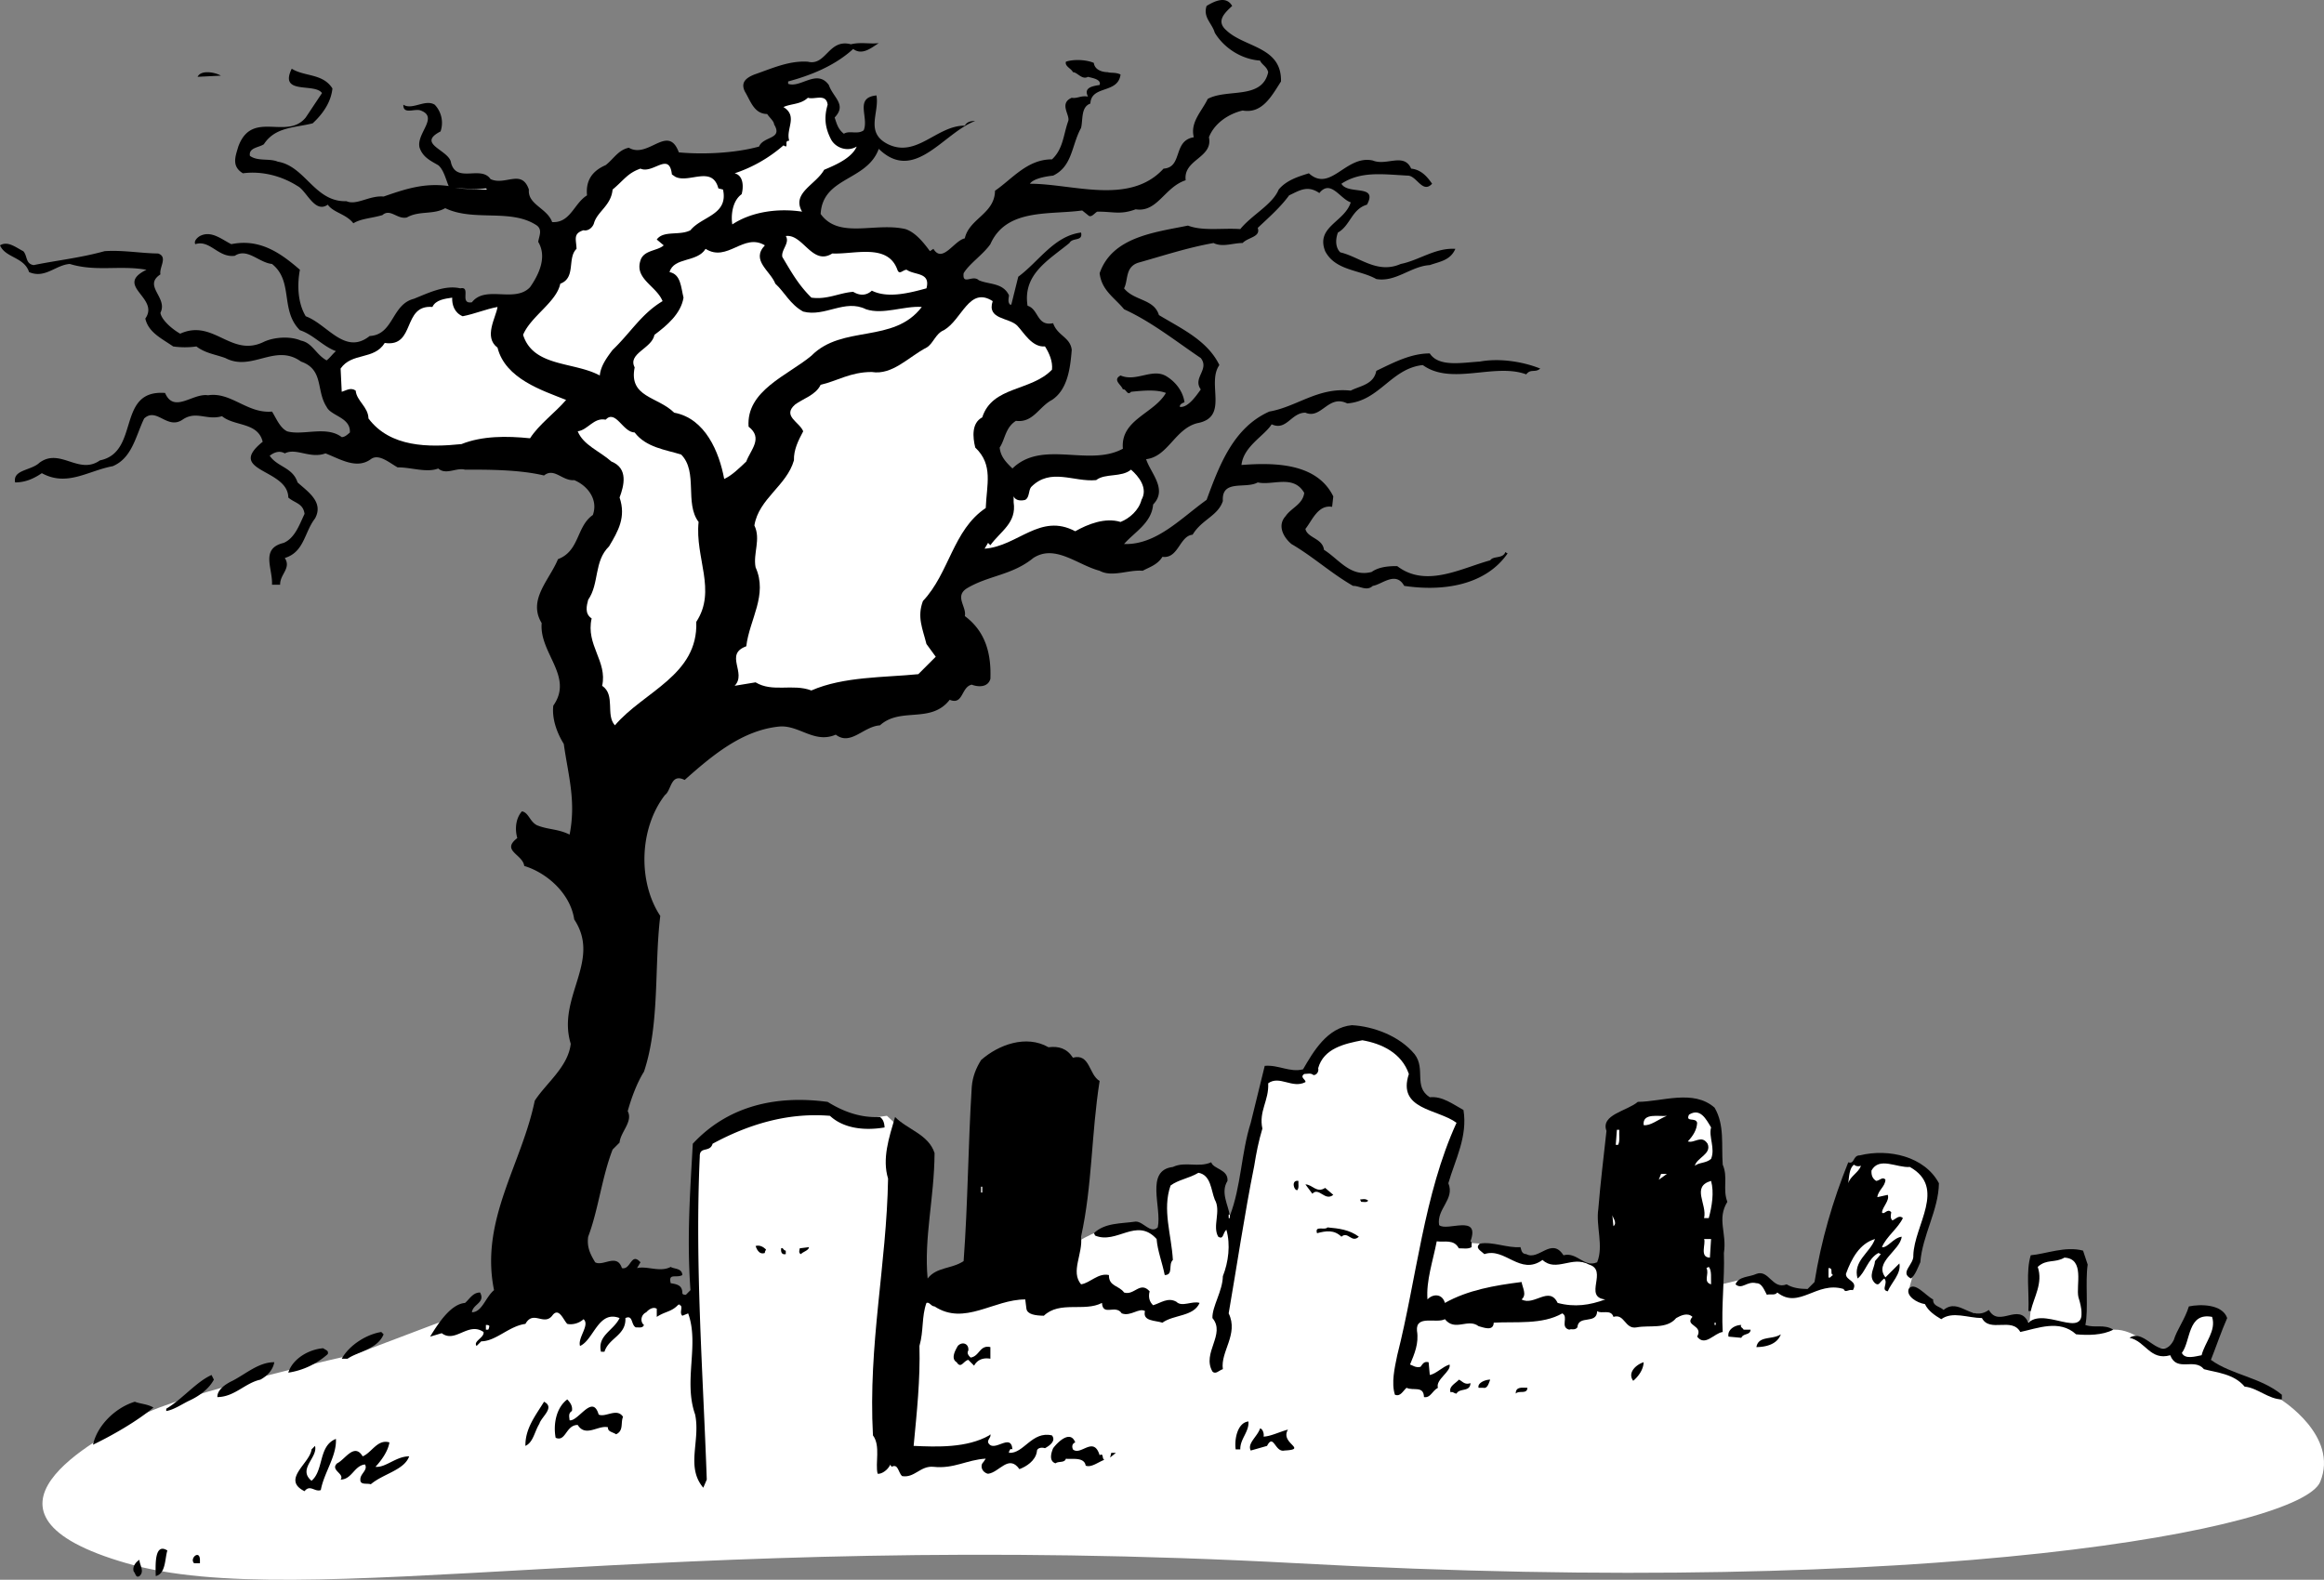 <svg xmlns="http://www.w3.org/2000/svg" width="199.927" height="135.931"><rect width="100%" height="100%" fill="#808080" stroke="none"/><path fill="#fff" d="m77.8 97.411-1.5-1.402-3 .402s-4.726-1.96-8-1c-3.226 1.04-5.202 3.301-5.202 3.301l-.297 14-6-1.8-14.5 2.3-8.703 3.297s-15.024 3.36-18.7 5.402c-3.656 1.957-15.992 8.29-1 12.598 15.008 4.36 45.676-2.973 100.7 0 54.976 3.027 86.308-2.973 88-7 1.644-3.973-3.399-7.098-3.399-7.098l-6.101-3.199-3.2-1.203H185.2s-1.625-1.64-3.3-1.598c-1.657-.043-2.801-.402-2.801-.402l-.2-5.598-1.5-.699-2.3.797-.5 5.203-3-.203-2-.598h-2.7l-2.699-1.902.7-2.5 1.3-6.098s-.793-2.875-4-2.902c-3.125.027-3.101 5-3.101 5l-2.7 6.203-2.3.797-2.7-1.797-3.3.797-10.2-1.5-4.699-1.098-1.8.301-4-1.203-1.5-.098-2.801-1.199 2.601-9.203-4-2.297s.543-4.012-3.5-5c-3.957-1.012-6.101 3.2-6.101 3.2l-3-.2-2.899 13.7-1.101-.903s.308-4.473-2.2-4.5c-2.492.027-3 1.5-3 1.5l.2 4.402s-2.356-1.21-4.2-.902c-1.824.36-3.8 1.703-3.8 1.703l-13.5 4-.797-13.8"/><path d="M106 .509c-.625.594-1.426 1.293-.5 2.101 1.574 1.493 4.773 1.391 4.7 4.399-.825 1.293-1.626 2.793-3.302 2.5-1.222.293-2.425 1.094-2.898 2.3.375 1.794-2.227 1.891-2 3.7-1.824.594-2.426 2.793-4.3 2.5-1.325.492-1.927.191-3.302.203-.222.09-.523.59-.8.297l-.5-.399c-2.825.391-6.524-.207-7.899 2.899-.625.894-1.824 1.691-2.3 2.5-.126 1.094.777.094 1.3.601.875.391 2.074.192 2.602 1.301-.028.29-.125.59.097.801H87l.598-2.402c1.777-1.309 3.078-3.508 5.402-3.801.176.793-.727.394-1 .902-1.824 1.492-4.027 2.692-3.602 5.399.977.293.778 1.793 2.2 1.5.375 1.093 1.476 1.191 1.601 2.3-.125 1.493-.324 3.391-1.699 4.301-1.125.59-1.625 1.992-3.102 1.801-.925.59-.925 1.59-1.398 2.297.074.793.574 1.293 1.098 1.8 2.578-2.507 6.578-.109 9.5-1.699-.223-2.507 2.675-3.007 3.703-4.8-.828-.309-1.926-.207-3-.098-.328.39-.426-.309-.703-.203-.125-.406-.922-.809-.2-1.2 1.375.594 2.778-.706 4 .102.778.492 1.375 1.29 1.5 2.2-.222.09-.425.19-.398.398.676.094 1.375-.906 1.8-1.5-.726-1.008.774-1.707 0-2.7-2.226-1.507-4.226-3.109-6.6-4.199-.825-1.007-1.927-1.609-2.102-3.101 1.078-3.106 4.675-3.508 7.601-4.098 1.274.492 2.977.192 4.5.301.977-1.21 2.774-2.11 3.301-3.402.676-.809 1.676-1.11 2.598-1.399 1.875 1.692 3.175-1.61 5.5-1.101 1.175.492 2.675-.707 3.3.699.875.094 1.375.691 1.801 1.3-.824.891-1.324-.706-2.101-.699-2.125-.109-4.024-.41-5.7.7.575.992 3.176-.008 2.2 1.8-1.325.391-1.422 1.793-2.5 2.399-.223.594-.223 1.293.203 1.703 1.672.39 3.172 1.89 5.199 1 1.574-.309 2.973-1.41 4.7-1.3-.427.991-1.325 1.09-2.2 1.398-1.625.093-2.926 1.492-4.602 1.199-1.425-.809-3.523-.707-4.398-2.399-.824-2.109 1.676-2.507 2.2-4.199-.927-.308-1.727-2.008-2.7-.8-1.027-.708-1.727-.208-2.602.199-.722.992-1.625 1.793-2.699 2.8.274.793-.824.793-1.3 1.301-.825-.008-1.723.39-2.5 0-2.223.39-4.325 1.09-6.5 1.7-1.126.39-.825 1.492-1.2 2.199.875 1.093 2.574.89 3 2.3 1.977 1.192 4.176 2.192 5.2 4.301-1.126 1.59.874 4.492-1.899 5-1.926.492-2.527 2.89-4.402 3.098.375 1.191 1.875 2.594.601 3.902-.125 1.59-1.625 2.39-2.5 3.399 2.774.093 4.875-2.207 7.102-3.801 1.074-2.906 2.273-6.207 5.398-7.598 2.375-.41 4.176-2.11 7-1.8.774-.41 1.977-.508 2.2-1.7 1.476-.71 2.976-1.508 4.601-1.5.773 1.192 2.773.79 4.3.7 1.673-.31 3.673-.009 5.2.601-.426.39-.824-.012-1.2.5-2.726-1.012-6.425.988-8.902-.8-2.722.288-3.722 3.09-6.5 3.3-1.625-.809-2.222 1.39-3.597.797-1.227-.008-1.625 1.594-2.903 1-.625.992-2.425 1.894-2.597 3.5 2.773-.207 6.472-.207 7.898 2.703l-.101.898c-1.223-.207-1.723 1.192-2.297 1.899.172.793 1.472.793 1.597 1.8 1.278.794 2.278 2.391 4.102 1.903.574-.41 1.375-.512 2.2-.5 2.476 1.89 5.476.191 8-.5.273-.41 1.073-.11 1.3-.703.074-.008.074.094.2.101-1.927 2.793-5.626 3.293-8.9 2.801-.726-1.308-1.925-.11-2.702 0-.524.492-1.125-.008-1.7 0-1.925-1.11-3.425-2.508-5.3-3.601-.723-.61-1.223-1.61-.5-2.399.476-.71 1.476-1.008 1.601-2-.926-1.61-2.726-.61-4-.902-1.023.594-3.125-.309-3 1.601-.426 1.293-1.824 1.59-2.601 2.899-1.125.094-1.223 2.094-2.598 1.902-.426.692-1.125.89-1.7 1.2-1.226-.11-2.624.59-3.702 0-1.922-.508-3.825-2.31-5.7-1.102C87.074 49.5 85.074 49.5 83.2 50.61c-1.125.692-.023 1.59-.199 2.399 1.875 1.394 2.273 3.394 2.2 5.402-.227.79-1.126.692-1.602.5-.922.192-.723 1.79-1.899 1.301-1.625 2.09-4.226.59-6 2.2-1.426.09-2.523 1.788-3.8.8-1.825.79-3.126-.809-4.801-.703-3.223.293-5.825 2.492-8.2 4.601-1.222-.609-1.125.891-1.699 1.301-2.226 2.89-2.324 7.492-.398 10.399-.528 4.293-.028 9.293-1.403 13.402-.625.988-1.125 2.39-1.398 3.398.473.891-.625 1.793-.7 2.7l-.6.601c-.927 2.39-1.227 5.192-2.102 7.5-.125.89.175 1.492.601 2.2.676.39 1.875-.81 2.301.5.773.19.773-1.41 1.598-.5l-.297.5c.875-.208 1.972.39 2.898-.102.274.191.977.094 1 .703-.523.29-1.226-.21-1 .7.574.09.977.19 1 .8-.023.191.176.191.301.2l.398-.403c-.324-4.508-.023-8.508.2-12.598 2.976-3.21 7.078-4.21 11.601-3.601 1.274.793 2.774 1.39 4.5 1.3.274.192.375.493.399.899-1.723.293-3.524.094-4.7-1-3.722-.309-7.125.793-10.097 2.402-.227.79-1.125.192-1.102 1.098-.426 9.293.274 18.492.602 27.8l-.301.7c-1.527-1.809-.227-4.008-.7-6.297-1.027-2.91.376-6.012-.6-8.703l-.5.203c-.325-.309.175-.809-.302-1-.625.691-1.125.59-1.898 1.098v-.7c-.324-.207-.727.09-.902.301-.422.192-.524.692-.297 1l.097.098c-.125.293-.425.191-.699.203-.426-.21-.226-1.11-.898-.8.074 1.491-1.426 1.69-1.801 2.898h-.3c-.325-1.407 1.073-1.809 1.6-2.899-1.827-.71-2.226 1.89-3.402 2.399-.222-.707.875-1.809.301-2.301-.426.394-1.023.492-1.398.402-.328-.308-.727-1.508-1.301-.699-.727.89-1.625-.512-2.3.7-1.427.19-2.524 1.491-3.802 1.5l-.398.398c-.324-.407.676-.707.598-1.2-1.325-.91-2.422.993-3.598.102l-1 .297c.676-1.106 1.773-2.809 3-2.898.375-.31.676-.91 1.3-.899.473.89-.624.988-.702 1.7.875-.009 1.175-1.31 1.902-1.903-1.227-6.008 2.375-10.809 3.5-16.297.973-1.512 2.875-2.91 3.098-4.902-1.223-4.008 2.675-7.11.3-10.7-.324-2.207-2.324-4.007-4.3-4.601-.125-1.008-2.024-1.309-.598-2.398-.227-.81-.125-1.708.398-2.301.575.093.676.89 1.301 1.199.977.394 1.774.293 2.801.8.574-2.906-.125-5.109-.5-7.8-.625-1.008-1.027-2.207-.902-3.297 1.777-2.512-1.223-4.512-1-7.101-1.223-2.008.675-3.708 1.402-5.5 1.875-.708 1.574-2.81 3-3.801.473-1.309-.426-2.508-1.602-3-1.023.093-1.722-1.11-2.597-.399-2.125-.508-4.828-.508-6.801-.5-.727-.21-1.625.492-2.3-.101-1.024.39-2.325-.11-3.5-.098-.727-.41-1.626-1.21-2.302-.703-1.222.894-2.625-.008-3.898-.5-1.324.492-2.527-.508-3.5 0-.527-.309-1.027-.008-1.3.203.675.988 1.976.988 2.398 2.297.875.793 2.277 1.691 1.5 3.101-.922 1.192-.922 2.891-2.598 3.399.574.894-.426 1.394-.402 2.3h-.7c.075-1.406-1.023-3.109 1-3.597.977-.41 1.375-1.61 1.801-2.5-.125-.91-.824-.91-1.398-1.402-.028-2.508-5.426-2.207-2.203-4.801-.422-1.707-2.422-1.309-3.5-2.2-1.325.391-2.223-.507-3.399.301-1.324.891-2.226-1.109-3.3-.101-.723 1.492-1.024 3.394-2.7 4.101-2.125.391-3.926 1.793-6.101.602-.723.488-1.422.79-2.297.797-.227-1.106 1.375-1.008 2.097-1.7 1.778-1.308 3.375 1.094 5.2-.199 3.476-.707 1.375-6.109 5.601-5.8.774 1.793 2.375-.008 3.7.199 1.976-.309 3.374 1.594 5.5 1.402.374.59.675 1.39 1.3 1.7 1.375.39 3.375-.508 4.7.5.277-.009.476-.208.699-.399.078-1.309-1.625-1.41-2-2.203-.922-1.406-.223-3.207-2.2-3.899-2.222-1.609-4.222.891-6.5-.3-.824-.309-1.722-.407-2.5-1a7.147 7.147 0 0 1-2 0c-1.023-.707-2.125-1.207-2.398-2.399 1.273-1.808-2.727-2.808.098-4.199-2.325-.41-4.325.191-6.598-.5-1.227.09-2.125 1.29-3.5.7C2.074 22.101.473 22.2 0 21.11c.676-.41 1.375.192 2 .5.375.391.176 1.09.898 1.2 1.977-.407 3.977-.61 6.102-1.2 1.574-.109 3.176.192 4.598.2.875.293.078 1.191.203 1.8-1.528.993.672 1.993 0 3.301.074.59.972 1.39 1.699 1.801 2.875-1.309 4.375 2.09 7.2.7.874-.41 2.273-.509 3.198-.102.977.191 1.278 1.191 2.2 1.699.277-.207.476-.508.8-.797-1.125-.41-1.925-1.41-3.097-1.8-1.727-1.712-.528-4.212-2.403-5.7-1.125-.11-2.125-1.41-3.199-.703-1.426.191-2.125-1.406-3.398-1-.125-.207.074-.508.398-.7.977-.507 1.875.294 2.7.7 2.476-.508 4.277.793 5.902 2.203-.227 1.191-.227 2.79.5 4 1.875.691 3.375 3.39 5.5 1.7 2.074-.11 1.875-2.712 3.797-3.2 1.277-.512 2.675-1.21 4-.902.976-.207-.125 1.39 1 1.199 1.175-1.508 3.675.094 5-1.297.777-1.11 1.476-2.61.703-3.902.074-.508.375-1.008-.102-1.399-2.226-1.508-5.426-.308-7.898-1.5-1.028.59-2.227.192-3.301.801-.824.191-1.426-.809-2.102-.203-1.023.293-1.824.293-2.5.703-.625-.809-1.722-.91-2.199-1.602-1.125.793-1.824-1.207-2.601-1.601-1.422-.906-3.125-1.309-4.7-1.098-1.023-.61-.625-1.508-.398-2.3 1.176-3.208 4.176-.508 5.8-2.5l1.4-2.102c-.626-.906-3.727.191-2.602-2.098 1.078.692 2.675.39 3.5 1.7-.125 1.19-.825 2.19-1.7 3-1.523.39-3.222.292-4.199 1.8-.426.29-1.324.29-1.199 1 .676.492 1.676.192 2.398.5 2.375.39 3.176 3.492 5.903 3.399.875.39 1.972-.508 3.199-.399 1.773-.61 3.473-1.21 5.598-.902-.223-.508-.422-1.406-.899-1.797-.726-.41-1.324-.71-1.601-1.5-.325-1.21 1.675-2.61.101-3.203-.523-.207-1.523.394-1.5-.5.774.492 1.875-.508 2.7 0a2.27 2.27 0 0 1 .5 2.3c-2.126 1.094.777 1.594.902 2.7.472 1.793 2.574.191 3.398 1.402 1.274.59 2.676-.91 3.301.899-.125 1.293 1.574 1.593 2 2.8 1.574.09 1.875-1.609 3-2.3-.125-1.309.473-2.11 1.598-2.598.675-.512 1.078-1.309 2-1.5 1.675.988 3.375-2.11 4.3.398 1.977.192 4.778.09 6.903-.5.375-.91 2.074-.609 1.297-1.898-.024-.309-.422-.61-.598-.902-1.125-.008-1.426-1.11-1.902-1.899-.422-.808.078-1.21.8-1.5 1.477-.508 2.977-1.21 4.602-1.101 1.574.39 1.773-2.008 3.7-1.5.874-.207 1.573-.008 2.398-.098-.625.39-1.422 1.09-2.2.5-1.625 1.488-3.722 2.29-5.597 2.797v.203c1.074.39 2.472-1.309 3.5.098.375 1.093 1.574 1.691.5 2.8.172.493.273.993.797 1.399.476-.309 1.175.094 1.703-.297.472-1.11-.828-2.809 1.097-3 .278 1.488-1.023 3.191 1 4.2 2.477 1.19 4.176-1.61 6.602-1.602.176-.309.473-.407.898-.399-2.722.992-5.222 5.39-8.3 2.399-1.024 2.793-4.825 2.39-5 5.601 1.578 2.192 4.675.692 7.3 1.301.875.29 1.575 1.191 2.102 1.898l.3-.199c.774 1.29 1.774-.71 2.7-.902.375-1.707 2.574-2.106 2.598-4.098 1.476-1.008 2.777-2.71 4.902-2.699.973-.91.973-2.11 1.398-3.3.176-.509-.824-1.509.301-2 .477.09.774-.212 1.399-.102-.422-.809.476-.907 1-1 .175-.508-.723-.61-1-.7-.524.293-.922-.41-1.297-.398-.125-.309-.727-.512-.602-.902.574-.207 1.676-.207 2.399.101.078.59.675.79 1.203.801.273.09.672-.012 1.097.2-.222 1.69-2.523.89-2.597 2.5-.828.288-.625 1.39-.801 2.097-.824 1.492-.727 3.293-2.402 4.101-.825.09-1.723.293-2 .7 3.675-.008 8.578 1.89 11.5-1.301 1.675-.106.777-2.406 2.601-2.7-.324-1.308.676-2.206 1.2-3.3 1.675-.906 4.675.094 5.199-2.297-.125-.512-.524-.61-.7-1-1.625-.11-3.125-1.11-3.898-2.402-.227-.809-1.027-1.309-.7-2.301.673-.406 1.673-.906 2.2 0m-87 6-2 .101c.273-.609 1.473-.41 2-.101"/><path fill="#fff" d="M71.2 9.009c-.325 1.094-.227 1.992.3 3 .375.691 1.375 1.094 2.2.601-.427.993-1.825 1.59-2.802 2-.722 1.293-2.824 1.993-1.898 3.602-2.027-.309-4.324-.012-6 1.098-.125-.707-.027-2.008.8-2.598.173-.61.173-1.61-.6-1.8a12.25 12.25 0 0 0 4.198-2.403l.2.101c.175-.109-.125-.507.3-.5-.324-1.007.778-2.109-.5-2.898.676-.309 1.477-.21 2.102-.8.574.19 1.574-.41 1.7.597m-13.102 6.203c1.175.59 3.175-1.012 3.703 1l.398.098c.477 2.191-1.824 2.293-2.8 3.5-.926.492-2.325-.008-2.899.8l.598.5c-.524.493-1.723.391-2 1.301-.524 1.59 1.375 2.192 1.902 3.5-1.824 1.09-2.727 2.692-4.3 4.2-.524.69-1.024 1.39-1.102 2.199-2.223-1.207-5.723-.707-6.598-3.5.676-1.61 2.875-2.809 3.2-4.399 1.374-.508.573-2.21 1.398-3-.024-.808-.325-1.308.601-1.601.375.093.774-.207.899-.598.277-1.012 1.476-1.512 1.601-2.902.977-.809 1.274-1.407 2.399-1.801 1.078.492 2.476-1.508 2.703.5l.297.203m-16.2 1.098-2.8-.098c.875-.012 1.777.09 2.703 0l.097.098m29.7 5.5c1.875.093 4.777-.907 5.601 1.402.176.488.477-.012.801 0 .676.488 2.074.191 1.7 1.598-1.427.39-3.325.89-4.7.199-.527.492-1.125.394-1.602.101-1.222.09-2.222.692-3.597.5-1.125-1.109-1.727-2.207-2.5-3.5-.125-.609.672-1.207.297-1.8 1.476-.207 2.277 2.593 4 1.5"/><path fill="#fff" d="M65.8 21.11c-1.226 1.293.473 2.192.9 3.301.773.692 1.273 1.79 2.398 2.399 1.875.492 3.578-1.11 5.402-.2 1.473.493 3.273-.308 4.8-.199-2.425 3.192-6.827 1.492-9.5 4.2-2.027 1.69-5.624 2.992-5.402 6.101 1.278.988.176 1.988-.199 3-.625.59-1.226 1.191-1.898 1.5-.426-2.309-1.625-5.21-4.301-5.703-1.426-1.406-3.926-1.309-3.402-3.899-.625-1.207 1.476-1.609 1.703-2.8 1.074-.809 2.273-1.809 2.5-3.2-.227-.91-.227-2.007-1.203-2.199.375-1.308 2.375-.808 3.101-2 1.875 1.192 3.274-1.41 5.102-.3M39.8 27.212c1.075-.21 1.973-.61 3-.8-.124.89-1.226 2.59 0 3.5.673 2.69 3.876 3.69 5.9 4.5-.927 1.09-2.325 2.09-3.102 3.3-2.024-.21-4.125-.21-5.899.5-2.824.29-6.125.29-8-2.203-.023-1.008-1.023-1.508-1.101-2.399-.422-.308-.825-.008-1.2.102l-.097-2c.972-1.41 2.875-.71 3.797-2.203 2.675.394 1.476-3.309 4.101-3.098.274-.61 1.074-.71 1.7-.8-.024.59.175 1.292.902 1.601"/><path fill="#fff" d="M85.398 25.911c-.523 1.59 1.375 1.39 2.102 2.098.574.594 1.273 1.894 2.398 1.8.375.594.676 1.294.602 2-1.824 1.891-5.125 1.391-6 4.102-.926.492-.824 1.692-.602 2.598 1.575 1.492.977 3.191.903 5.203-2.828 1.89-3.125 5.59-5.403 8-.523 1.39-.023 2.39.301 3.7l.801 1.097-1.5 1.5c-2.926.293-6.426.191-9.2 1.402-1.624-.61-3.327.192-4.8-.699l-1.8.297c1.073-1.106-.927-2.707 1-3.399.273-2.308 1.874-4.41.8-6.8-.227-1.207.473-2.407-.102-3.598.375-2.309 2.778-3.41 3.403-5.602-.028-.91.375-1.707.797-2.5-.325-.808-1.825-1.308-.7-2.3.676-.508 1.778-.809 2.2-1.7 1.375-.308 2.578-1.109 4.402-1.101 1.773.293 3.176-1.309 4.7-2.098.573-.308.773-1.21 1.5-1.5 1.573-.91 2.175-3.808 4.198-2.5m-26.8 13.199c1.476 1.493.277 4.192 1.5 5.801-.325 3.09 1.578 5.89-.2 8.598.176 4.594-4.523 5.992-7 8.902-.824-.91.075-2.61-1.097-3.402.472-2.106-1.426-3.508-.903-5.797-.625-.41-.425-1.11-.3-1.602.976-1.41.476-3.308 1.8-4.601.778-1.309 1.477-2.508.903-4.2.375-1.007.773-2.507-.703-3.097-1.024-.91-2.422-1.41-2.899-2.602.875-.109 1.375-1.207 2.399-1 .875-.91 1.476 1.09 2.5 1.102.976 1.29 2.675 1.488 4 1.898M98.2 43.009c-.227.894-1.024 1.594-1.802 1.902-1.324-.41-2.824.192-3.898.801-3.027-1.61-4.926 1.29-7.8 1.5l.3-.5.2.2c.874-1.212 2.273-1.91 2-3.7v-.5c.175.39.675.39 1 .297.374-.207.273-.809.5-1.098 1.675-1.71 3.675-.41 5.6-.601.774-.61 2.173-.207 3-.899.673.59 1.473 1.59.9 2.598"/><path d="M121.7 90.712c.976 1.29-.126 2.79 1.3 3.7 1.074-.11 1.973.59 2.898 1.097.375 2.293-.722 4.293-1.3 6.3.578 1.391-1.024 2.192-.797 3.602.672.59 3.574-1.008 2.699 1.399.176.093.074.293.098.5-.325.191-.723.093-1.098.101-.426-.808-1.227-.508-1.902-.601-.325 1.691-.922 3.39-.797 5 .472-.508 1.273-.508 1.5.3 1.972-1.109 4.273-1.507 6.597-1.8.075.492.477 1.093 0 1.5 1.075.593 2.375-1.207 3.102.3 1.473.391 2.773.192 4.098-.3-1.922-.207.277-2.508-1.399-3-1.426-.809-2.824.691-4-.399-1.926 1.39-3.226-1.11-5-.5-.324-.308-.824-.508-.398-.902 1.074-.207 2.375.394 3.5.3.074.192.074.594.5.602 1.074.59 2.172-1.508 3.199.098 1.176-.309 1.773 1.094 2.898.602.575-1.41-.125-3.11.102-4.602.176-2.207.473-4.606.7-6.7-.524-1.406 1.773-1.706 2.698-2.5 2.075-.007 4.778-1.109 6.602.5.875 1.493.574 3.192.7 4.903.476 1.09-.024 2.09.398 3.2-.922 1.492-.024 2.69-.297 4.398.074 2.293-.227 4.492-.102 6.8-.726.09-1.523 1.294-2.199.399.574-1.008-1.125-.906-.402-1.7-.422-.405-1.024-.109-1.399.102-.824.993-2.324.59-3.398.801-1.028.192-1.028-1.21-2-.902-.227-.707-1.028-.207-1.403-.5-.023 1.191-1.625.293-1.699 1.402-.226.29-.523.09-.699.2-.824-.212-.027-1.11-.602-1.403-1.722.992-4.023.691-5.898.8-.027.794-.926.391-1.3.302-.927-.707-2.024.492-2.9-.602-.726.395-2.527-.406-2.402 1 .176 1.094-.222 1.992-.597 2.902.273.09.472.29.898.2.176-.207.274-.508.7-.399l.101 1.098c.574-.11 1.074-.707 1.7-.899.175.59-1.227 1.29-1 2-.524.29-.626.89-1.2.801-.027-1.012-.926-.512-1.5-.8-.324.288-.527.788-1 .597-.324-1.008-.027-2.309.2-3.399 1.675-6.609 2.273-13.808 5.1-20-1.624-1.207-5.124-1.109-4.1-4.199-.626-1.808-2.325-2.61-4-2.902-1.524.293-3.325.691-3.802 2.402.075.29-.125.59-.398.598-.227-.207-.527-.106-.8-.098-.427.29.175.492.1.7-1.124.59-2.226-.61-3.202.101.078 1.488-.825 2.39-.5 3.898-.325 1.09-.524 2.09-.7 3.2-.824 4.093-1.523 8.793-2.199 12.699.875 1.793-.726 3.293-.5 4.8-.324.094-.625.493-.898.2-.926-1.606 1.172-3.207 0-4.598-.028-1.008.875-2.308.898-3.601.477-1.207.676-2.707.301-4-.324.293-.227.89-.7.601-.527-.91.274-2.21-.3-3.199-.324-.809-.324-2.11-1.402-2.3-.825.491-1.723.59-2.399 1.097-.726 2.094.074 4.191.2 6.402-.426.39.074 1.29-.7 1.301-.226-1.11-.625-2.11-.699-3.102-1.727-1.91-3.426.493-5.3-.3-.024-.11-.102-.2-.102-.2.976-.91 2.277-.808 3.601-1 .676-.008 1.274 1.09 1.899.5.375-1.707-1.125-4.91 1.3-5.199 1.075-.508 2.176.09 3.301-.402.176.594 1.477.594 1.399 1.601-.625.993.078 2.09.203 3 .972-2.507.972-5.41 1.797-8l1.203-4.898c1.172-.11 2.172.59 3.297.297.875-1.508 2.078-3.606 4.203-3.797 1.773.09 4.074.89 5.398 2.5"/><path d="M92.3 91.009c1.473-.406 1.376 1.492 2.298 2-.723 4.594-.625 8.992-1.598 13.402.176 1.492-.926 2.992 0 4.098.773-.106 1.473-1.008 2.398-.797-.023.988.875.89 1.301 1.5.875.29 1.375-1.012 2.2-.102-.126.493-.024.891.3 1.2.676-.207 1.274-.707 2-.301.477.492 1.375-.106 2 .101-.523 1.192-2.226.993-3.199 1.7-.625-.207-1.727-.11-1.5-1-.527-.309-1.227.492-2 .199-.527-.809-1.625.293-1.7-.899-1.527.793-3.624-.207-5 1.102-.726-.012-1.425-.11-1.5-.602l-.1-.8c-2.727-.008-5.227 2.293-7.802.601-.324-.008-.425-.41-.699-.3-.426 1.19-.226 2.39-.601 3.699.078 2.89-.223 5.691-.5 8.601 1.976.09 4.578.192 6.5-.902l.101-.098c.074.29-.226.39-.199.7.473.992 1.973-.91 2.098.601-.223-.11-.223.09-.297.2v.097c1.273.094 1.972-1.906 3.699-1.5.375.492-.227.894-.602 1.101-.324-.109-.722-.008-.699.301-.125.79-.926 1.29-1.5 1.5-.926-1.308-1.726.29-2.699.399-.527-.11-.727-.707-.402-1l.203-.301c-1.625.094-2.727.894-4.5.703-1.125-.11-1.625.988-2.703.797-.325-.309-.325-1.106-.899-.797-.023-.11-.125-.11-.101-.203-.223.492-.723.793-1 .8H75.5c-.227-.906.273-2.406-.402-3.3-.422-7.809 1.175-14.707 1.3-22.098-.523-1.71.075-3.508.602-5.3 1.074 1.09 2.875 1.492 3.398 3.101-.023 3.89-.925 7.29-.597 10.797.773-1.008 2.074-.809 3.097-1.5.375-5.106.375-9.809.7-15 .078-.906.375-1.606.8-2.297 1.477-1.309 3.875-2.21 5.801-1.102.875-.109 1.574.09 2.102.899"/><path fill="#fff" d="M147.2 97.009c-.227.793.374 1.793 0 2.703-.427.39-1.024.29-1.4.598.173-.707 1.473-1.008 1.098-1.899-.523-.808-1.125-.008-1.699-.199.477-.512.774-1.012.801-1.602-.125-.507-1.027-.008-.7-.699.973-.61 1.473.39 1.9 1.098m-3.802-1c-.722.293-1.425.894-2 .8-.125-1.109 1.375-.706 2-.8m-4.098 1.203c-.027.488.075.988-.1 1.297h-.2l.098-1.297h.203"/><path d="M166.8 101.81c-.027 2.293-1.425 4.492-1.6 6.8-.227.493-.427 1.09-.802 1.399-1.023-.508.278-1.207.2-2 .078-2.606 2.875-5.809-.297-7.598-1.125.09-2.625-.91-3.301.301-.027.39.074.691.398.898.278-.008.575-.41.801-.101-.023.594-.625.894-.699 1.5l.898-.2c.176.493-.425.993-.5 1.5.176.294.477-.406.801 0-.023.192-.125.493.102.7.273-.106.574-.508.898-.2-.426.891-1.426 1.594-1.8 2.5.476.094.976-.808 1.699-.898-.125 1.192-2.422 2.192-1.399 3.5l1.2-1.199c.175.89-.723 1.691-1 2.398-.626-.109.074-.707-.301-1.101-.422.293-.422.691-.797.402-.625-.61-.028-1.308 0-1.902l.5-.598-.203-.101c-.922.492-1.125 1.691-1.797 2.199-.426-1.508 1.074-2.207 1.5-3.399-1.328.391-2.028 1.692-2.5 3-.028.59 1.074.59.597 1.399-.425-.106-.625.293-.8-.098-2.325-.71-3.825 1.79-5.7.301-.222.29-.625.09-.898.2-.227-.41-.426-1.009-.902-1-.825-.212-1.223.59-1.797.097.273-.707 1.172-.606 1.797-.899 1.078-.41 1.375 1.391 2.601.899.477.293 1.074.394 1.801.402l.598-.601c.578-3.61 1.578-7.008 2.902-10.301.574.191.375-.606 1-.598 2.473-.61 5.574.09 6.8 2.399"/><path fill="#fff" d="M160.098 100.31c-.223.593-.922.89-1.098 1.5.074-.508.074-1.309.5-1.598.074.09.273.191.598.098m-17.398 1.199.198-.5h.5zm0 0"/><path d="M111.7 101.61c-.024.293.073.59-.102.801-.325-.008-.524-.91.101-.8"/><path fill="#fff" d="M147 104.81h-.402c.277-1.207-1.125-2.707.601-3.2.274.993.074 2.192-.199 3.2"/><path d="m114 102.212.7.598c-.727.593-1.227-.707-1.802-.098l-.597-.8c.574-.009.972.788 1.699.3"/><path fill="#fff" d="M84.398 102.11h.102v.5h-.102v-.5"/><path d="M117.7 103.31c-.126.191-.427.093-.602.101l-.098-.199c.176-.012.473-.11.7.098"/><path fill="#fff" d="m138.8 105.509-.1-1c-.024.191.476.691.1 1m-33.1-.699h.1v-.301h-.1v.3"/><path d="M116.898 106.411c-.625.59-.925-.508-1.5 0-.625-.61-1.324-.508-2.097-.3-.227-.708.672-.208.898-.5.977.09 1.875.19 2.7.8"/><path fill="#fff" d="M147.098 108.212c-.922-.012-.325-1.21-.5-1.602h.601l-.101 1.602"/><path d="M65.898 107.509c-.023.094-.125.191-.097.3-.528.192-.727-.406-.801-.597.375-.11.676.09.898.297m3 .402c-.222-.11-.125-.308-.097-.5l.797-.101c-.024.293-.524.39-.7.601m-1.3-.301v.301c-.422.09-.422-.308-.399-.5.176-.11.176.192.399.2m112 1.199c-.223 1.492.078 3.89-.2 5.199.875.293 1.575-.106 2.403.402-.926.492-2.227.492-3.203.399-1.422-1.309-3.325-.508-4.797-.2-.727-1.308-2.625.09-3.301-1.199-1.227-.008-2.527-.61-3.5.098-.527-.309-1.125-.707-1.402-1.297-.723-.11-1.625-.71-1.399-1.3.477-.712 1.477.59 2.102.898-.028.593.574.593.898.902 1.375-1.11 2.375 1.09 3.899 0 .875 1.59 2.578-.71 3.402 1.098 1.574-1.508 5.676 2.191 4.3-2.2-.226-1.007.575-3.308-1.202-3.398-.825.488-1.524.09-2.297.797.472 1.394-.328 2.594-.602 3.8h-.199c.074-1.609-.227-3.406.2-4.8 1.273-.106 2.976-.809 4.5-.398l.398 1.199"/><path fill="#fff" d="M147.2 110.509c-.727-.207-.126-.906-.4-1.399l.2-.101c.273.293.176.992.2 1.5m10.5-.797c-.227.09-.227.29-.4.2v-.802c.473-.008.075.493.4.602"/><path d="M191.598 113.411c-.524 1.192-.922 2.39-1.399 3.598 1.774 1.293 4.274 1.492 6.102 3v.402c-1.125-.008-2.125-1.008-3.203-1.101-.922-1.11-2.422-1.207-3.5-1.5-.825-1.008-2.325.293-2.899-1.2-1.726.493-2.125-1.207-3.5-1.5 1.375-.91 2.676 2.293 3.801.2.273-.907.973-1.809 1.3-2.899.973-.21 2.876-.21 3.298 1"/><path fill="#fff" d="M190.3 113.31c.376 1.191-.624 2.191-.902 3.3-.523.09-1.425.391-1.699-.199.774-1.008.477-3.508 2.602-3.101m-148.203.8c-.024.09-.024.192-.098.301h-.2v-.402c.075-.008.274-.008.298.101m105.402-.101h.098v-.2h-.098v.2"/><path d="M149.8 114.009c-.124.191.075.191.2.402h.598c-.024.492-.625.29-.797.7l-1.102-.102c-.125-.606.574-1.008 1.102-1M33 114.81c-.527 1.293-2.227 1.492-3.102 2.101h-.5c.676-1.21 2.176-2.11 3.403-2.3l.199.199m120.2 0c-.325.89-1.325 1.093-2.102 1.101.175-1.008 1.375-.61 2.101-1.101M83.3 116.212c-.124.191-.027.39.2.598.773-.11.773-1.11 1.7-.899v1c-.626-.11-1.126.09-1.4.598l-.5-.5c-.425.094-.624.793-1 .203-.527-.309-.124-1.012.098-1.402.375-.407.977-.207.903.402m-55.101.297a6.594 6.594 0 0 1-3.4 1.601c.376-1.207 1.774-2.007 3-2.101.274.191.473.191.4.5m-4.602.703c-.125.691-.625 1.191-1.2 1.5-1.324.29-2.222 1.488-3.699 1.5-.023-.61.676-1.11 1.301-1.402 1.176-.61 2.273-1.61 3.598-1.598m117.8 0c-.023.691-.523 1.29-.898 1.598-.527-.707.273-1.407.898-1.598m-123 1.5c-.425.79-1.222 1.39-2.097 1.797-.625.293-1.328.793-2 .902v-.199c1.375-.809 2.574-2.309 3.898-2.902l.2.402m108.101.297c-.027.793-.926.394-1.2.902-.226-.008-.327-.21-.5-.101-.226-.508.473-.809.7-1.098.273.09.473.488 1 .297m1.7-.297c-.126.29-.227.79-.602.7h-.399c-.125-.41.574-.712 1-.7m3.199.699c-.023.59-.722.192-1 .5-.023-.61.575-.508 1-.5m-82.198 2c-.325.192-.227.492-.2.801.773.09 1.973-2.309 2.5-.5.574.29 1.574-.61 2.098.2-.223.491.078 1.19-.598 1.5-.324-.212-.727-.212-.7-.602-.827-.207-1.925.89-2.6-.2-1.024-.008-1.024 1.493-1.9 1.102-.226-1.21.075-2.61 1-3.3.274.288.473.59.4 1m-36-.302c-1.427 1.192-3.524 2.391-5.2 3.2.375-1.707 1.973-3.207 3.598-3.7.476.192 1.078.192 1.601.5m33.199 1.399c-.425.691-.523 1.594-1.199 1.902-.023-1.508.875-2.61 1.602-3.8.972.492-.227 1.292-.403 1.898m61-.199c.075.89-.722 1.492-.699 2.402h-.398c-.125-.91.172-2.309 1.097-2.402m1.302 1.3c.573-.008 1.374-.41 2.1-.601-.726 1.191 1.774 1.691-.3 1.8-.824.192-.926-1.507-1.5-.398l-1.402.399c-.325-.61.578-1.207.8-1.899.176-.008.375.39.301.7m-16.199.499c-.227.09-.324.293-.2.602.673.59 1.774-1.21 2.298.5.375-.21.175.29.402.398-.527.192-1.125.692-1.602.5-.125-.808-1.324-.507-1.699-.601-.125.394-.625.191-.898.402-.625-.21-.328-1.008-.203-1.3.375-.508 1.476-1.61 1.902-.5m-63.602-.301c.075 1.492-1.023 2.89-1.3 4.402-.524.191-.922-.512-1.399.098-2.023-1.008.477-2.406.602-3.598l.297-.3c.277.991-1.524 1.991-.297 3 1.074-.91.574-3.009 2.097-3.602m4.602.3c-.125.793-.727 1.59-1.2 2.102.876.09 1.774-.91 2.9-.902-.427 1.191-2.227 1.492-3.302 2.402-.324-.11-.925.09-.898-.402-.027-.508.676-.809.398-1.301-.925.094-1.125 1.293-2.097 1.3.375-.507-.926-.808-.301-1.398.676-.308 1.473-1.808 2.2-.601.773-.309 1.273-1.508 2.3-1.2m62 1.301.098-.402H96zm-81.102 8c-.222.692-.125 1.992-1 2.2-.023-.91-.125-2.91 1-2.2m2.802.801v.297h-.5c-.427-.406.476-1.207.5-.297M12 135.61c-.324.192-.324-.207-.5-.398-.125-.41.176-.809.5-1-.027.39.473.988 0 1.398"/></svg>
